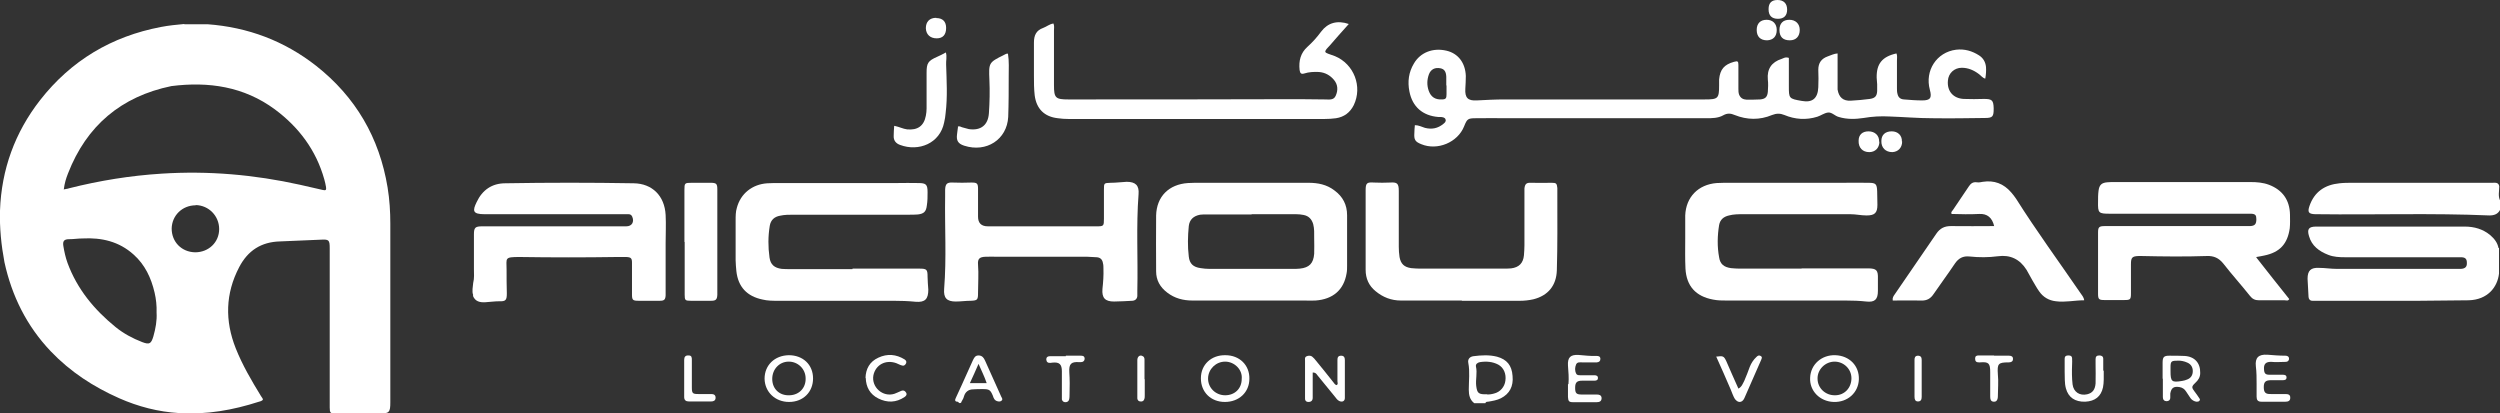 <?xml version="1.0" encoding="UTF-8"?>
<svg id="Calque_2" data-name="Calque 2" xmlns="http://www.w3.org/2000/svg" viewBox="0 0 101.07 16.71">
  <rect x="0" y="0" width="101.07" height="16.71" fill="#333333" stroke="none"/>
  <defs>
    <style>
      .cls-1 {
        fill: #fff;
        stroke-width: 0px;
      }
    </style>
  </defs>
  <g id="Calque_1-2" data-name="Calque 1">
    <path class="cls-1" d="m101.07,8.49c-.09.17-.24.22-.43.22-2.32-.1-4.64-.02-6.96-.05-.03,0-.06,0-.08,0-.27-.01-.32-.08-.23-.34.2-.57.62-.85,1.21-.91.18-.02.36-.02.55-.02,1.56,0,3.11,0,4.67,0,.32,0,.64,0,.96,0,.11,0,.25-.03.28.14,0,.2-.06.4.04.59v.38Z"/>
    <path class="cls-1" d="m59.6,16.3c-.18-.14-.22-.33-.22-.55,0-.36.05-.72-.02-1.08-.03-.15.06-.25.21-.27.32-.04.63-.06.95.02.4.11.6.35.63.78.04.42-.12.72-.47.9-.16.08-.34.11-.52.14-.04,0-.09,0-.11.06h-.44Zm.53-.35c.06,0,.17-.01.27-.04.25-.06.43-.27.46-.52.04-.28-.07-.53-.29-.65-.23-.12-.48-.14-.74-.1-.1.02-.18.08-.16.18.06.26-.02.52.01.78.04.3.09.35.45.34"/>
    <path class="cls-1" d="m38.78,16.3s-.04-.06-.07-.06c-.11,0-.11-.07-.07-.15.08-.17.15-.33.23-.5.15-.34.31-.68.46-1.02.05-.1.09-.2.23-.2.14,0,.21.09.26.2.22.49.44.98.66,1.47.02.04.07.1.02.15-.05.05-.11.05-.18.03-.11-.03-.15-.12-.18-.22-.1-.24-.15-.27-.41-.27-.13,0-.26,0-.38.01-.2,0-.33.11-.38.29-.02.1-.09.17-.12.26h-.05Zm.78-1.59c-.12.28-.23.52-.35.78h.68c-.09-.27-.21-.5-.33-.78"/>
    <path class="cls-1" d="m7.45.98h.94c1.63.12,3.1.67,4.39,1.68,1.6,1.26,2.56,2.91,2.89,4.92.08.49.11.98.11,1.47,0,2.4,0,4.81,0,7.21,0,.41-.04.46-.45.46-.59,0-1.17,0-1.76,0-.21,0-.24-.03-.24-.24,0-.46,0-.92,0-1.38,0-1.69,0-3.37,0-5.06,0-.34-.03-.37-.37-.35-.55.02-1.09.05-1.64.07-.76.02-1.3.37-1.65,1.04-.56,1.07-.58,2.17-.14,3.28.27.68.64,1.31,1.02,1.93.02.03.04.06.06.09.04.05.01.08-.03.1-.03.02-.07.03-.11.04-1.05.34-2.12.53-3.23.46-.84-.05-1.65-.26-2.42-.6-1.04-.46-1.98-1.07-2.77-1.9-.97-1.02-1.57-2.23-1.87-3.6C.05,9.91-.02,9.21,0,8.51c.06-1.66.6-3.15,1.62-4.46,1.25-1.6,2.89-2.58,4.89-2.96.31-.06.62-.09.94-.12M2.57,7.66s.07-.01.1-.02c.04,0,.09-.02.13-.03,1.23-.31,2.47-.51,3.74-.59,1.88-.12,3.74.04,5.59.45.31.07.61.14.92.21.12.03.15,0,.13-.12-.02-.11-.04-.21-.07-.31-.33-1.18-1.03-2.11-2-2.83-1.25-.92-2.67-1.13-4.18-.94-2.03.42-3.43,1.6-4.18,3.53-.08.2-.14.4-.17.64m3.75,4.99c.01-.28-.02-.55-.08-.81-.14-.6-.39-1.13-.85-1.54-.59-.53-1.29-.69-2.06-.65-.18,0-.36.03-.55.03-.2,0-.26.08-.23.27.04.24.09.47.17.69.39,1.06,1.08,1.89,1.94,2.59.32.26.69.46,1.08.61.29.11.36.07.45-.23.09-.32.15-.64.13-.96m1.58-4.34c-.54,0-.96.41-.97.94,0,.54.4.95.95.96.54,0,.97-.4.97-.94,0-.53-.42-.96-.95-.97"/>
    <path class="cls-1" d="m72.32,2.34c0,.38,0,.76,0,1.14,0,.5,0,.51.52.6.43.08.65-.1.67-.55.01-.24.01-.47,0-.71,0-.28.13-.45.38-.54.12-.04.25-.11.4-.12,0,.41,0,.81,0,1.21,0,.08,0,.16,0,.25.05.31.22.47.54.45.25-.01.51-.04.76-.07.21-.03.29-.11.3-.32,0-.09,0-.18,0-.27,0-.09-.02-.18-.02-.27-.01-.56.22-.85.8-.98.04.09.02.19.02.29,0,.37,0,.75,0,1.12,0,.07,0,.15.02.22.03.14.11.22.26.23.24.02.49.04.74.04.33,0,.4-.1.31-.43-.21-.77.27-1.52,1.06-1.62.34-.04.65.05.93.23.17.11.26.27.28.47.01.15,0,.31-.03.47-.11-.03-.17-.12-.25-.18-.21-.16-.44-.26-.7-.26-.3,0-.54.22-.56.52-.04.43.22.72.64.74.27.01.55.01.82,0,.32,0,.38.05.39.37v.03c0,.31-.04.37-.35.37-.71.01-1.42.02-2.13.01-.57,0-1.15-.05-1.72-.07-.36-.02-.71,0-1.06.06-.33.05-.67.06-1-.04-.16-.04-.28-.2-.44-.18-.15.02-.28.12-.43.17-.45.14-.9.11-1.33-.07-.17-.07-.32-.07-.5,0-.5.21-1.01.2-1.51,0-.16-.07-.3-.08-.46.01-.21.12-.46.12-.69.12-1.47,0-2.95,0-4.42,0-1.21,0-2.42,0-3.63,0-.42,0-.84-.01-1.26,0-.33,0-.36.03-.48.33-.26.65-1.08.99-1.73.72-.25-.1-.3-.18-.28-.46,0-.1.01-.2.02-.31.15,0,.28.07.41.11.28.07.52.02.74-.16.06-.05.12-.1.09-.18-.02-.08-.11-.09-.18-.1-.03,0-.07,0-.11,0-.63-.05-1.05-.41-1.17-1.03-.08-.4-.03-.78.18-1.13.26-.45.77-.65,1.32-.52.47.11.76.49.78,1.02,0,.17-.01.35-.02.52-.02.36.1.49.46.47.38-.02.76-.04,1.15-.04,2.69,0,5.39,0,8.08,0,.53,0,.57-.04.57-.57,0-.08,0-.16,0-.24.04-.41.21-.6.6-.71.15-.04.18-.03.18.13,0,.32,0,.64,0,.96,0,.08,0,.16.03.24.06.14.16.19.3.2.18,0,.36,0,.55-.01.21-.02.29-.1.31-.31.01-.16.02-.33,0-.49-.04-.43.15-.71.56-.84.07-.02.13-.08.25-.05m-13.81,1.12h0c0-.12,0-.24,0-.35-.01-.22-.09-.31-.24-.34-.22-.04-.38.04-.46.24-.08.22-.09.44-.01.67.09.25.26.36.52.35.17,0,.2-.04.2-.21,0-.12,0-.24,0-.35"/>
    <path class="cls-1" d="m91.22,10.41c.46.58.89,1.14,1.33,1.68-.05.09-.12.05-.18.05-.35,0-.69,0-1.04,0-.16,0-.27-.05-.37-.18-.35-.44-.73-.86-1.08-1.31-.18-.22-.38-.31-.66-.3-.88.03-1.76.02-2.65,0-.04,0-.07,0-.11,0-.26.01-.31.06-.31.33,0,.39,0,.78,0,1.17,0,.26-.02.28-.28.28s-.53,0-.79,0c-.22,0-.26-.03-.26-.25,0-.83,0-1.66,0-2.48,0-.22.04-.26.28-.26.38,0,.76,0,1.15,0,1.48,0,2.97,0,4.45,0,.09,0,.18,0,.27,0,.19-.01.25-.08.25-.28,0-.16-.04-.21-.21-.22-.06,0-.13,0-.19,0-1.84,0-3.68,0-5.51,0-.47,0-.5-.02-.49-.49,0-.14,0-.29.02-.44.03-.23.12-.32.35-.34.1-.01.2-.01.3-.01,1.83,0,3.66,0,5.49,0,.26,0,.51.02.75.11.55.21.84.62.85,1.21,0,.18.01.36-.01.55-.09.63-.4.97-1.03,1.1-.1.02-.19.04-.32.06"/>
    <path class="cls-1" d="m19.13,11.93c-.06-.16-.01-.33,0-.49.05-.19.03-.38.03-.57,0-.46,0-.93,0-1.39,0-.28.05-.33.34-.33,1.87,0,3.75,0,5.63,0,.06,0,.13,0,.19,0,.23,0,.33-.18.24-.39-.03-.07-.08-.1-.15-.1-.06,0-.13,0-.19,0-1.88,0-3.75,0-5.63,0-.49,0-.49-.14-.32-.49.23-.49.62-.76,1.16-.76,1.73-.03,3.46-.03,5.19,0,.75.01,1.25.51,1.29,1.28.02.38,0,.76,0,1.15,0,.64,0,1.27,0,1.91,0,.06,0,.13,0,.19-.01.18-.06.22-.24.22-.28,0-.56,0-.85,0-.24,0-.27-.03-.27-.26,0-.39,0-.78,0-1.17,0-.04,0-.07,0-.11,0-.18-.04-.22-.23-.23-.13,0-.25,0-.38,0-1.31.02-2.62.02-3.93,0-.63,0-.53.04-.53.51,0,.32,0,.64.01.96,0,.27-.04.33-.31.32-.19,0-.38.03-.57.04-.21.01-.4-.03-.49-.26"/>
    <path class="cls-1" d="m50.61,7.39c.76,0,1.53,0,2.29,0,.38,0,.74.07,1.05.31.34.25.51.58.51,1,0,.68,0,1.36,0,2.05,0,.1,0,.2-.02.3-.11.67-.55,1.05-1.26,1.1-.15.01-.29,0-.44,0-1.51,0-3.02,0-4.53,0-.38,0-.72-.09-1.02-.32-.29-.22-.45-.5-.45-.86,0-.75-.01-1.51,0-2.26.02-.77.52-1.26,1.29-1.31.16-.01.33-.01.49-.01.69,0,1.38,0,2.08,0m0,1.28c-.61,0-1.22,0-1.83,0-.08,0-.17,0-.25.01-.27.05-.43.2-.46.46-.04.41-.05.82,0,1.23.03.29.18.43.48.47.12.02.24.03.35.03,1.13,0,2.26,0,3.39,0,.09,0,.18,0,.27-.01.38-.04.55-.21.58-.6.01-.21,0-.42,0-.63,0-.19.01-.38-.04-.57-.06-.2-.18-.33-.39-.37-.1-.02-.2-.03-.3-.03-.6,0-1.2,0-1.8,0"/>
    <path class="cls-1" d="m34.47,10.86h2.71c.29,0,.32.04.32.33,0,.17.02.34.03.52,0,.38-.13.52-.51.49-.3-.03-.6-.04-.9-.04-1.56,0-3.12,0-4.67,0-.21,0-.42,0-.62-.05-.63-.13-.99-.51-1.06-1.15-.02-.14-.02-.29-.03-.44,0-.54,0-1.07,0-1.61,0-.17,0-.35.05-.51.15-.57.62-.95,1.23-.99.16-.01.33-.01.49-.01,1.58,0,3.17,0,4.75,0,.29,0,.58-.01.87,0,.31,0,.37.06.37.37,0,.18,0,.36-.03.54-.03.25-.12.33-.36.36-.12.01-.24.01-.36.01-1.56,0-3.11,0-4.67,0-.18,0-.36,0-.54.04-.23.04-.38.17-.42.41-.07.43-.07.85-.01,1.28.04.29.2.42.49.46.12.01.24.01.35.01.84,0,1.67,0,2.51,0h0Z"/>
    <path class="cls-1" d="m72.85,10.85h2.51c.05,0,.11,0,.16,0,.35,0,.41.08.4.42,0,.16,0,.33,0,.49,0,.34-.12.47-.47.43-.27-.03-.54-.04-.82-.04-1.6,0-3.2,0-4.81,0-.19,0-.38,0-.57-.04-.69-.13-1.07-.54-1.11-1.25-.02-.4-.01-.8-.01-1.2,0-.32,0-.64,0-.95.03-.75.53-1.25,1.27-1.31.17-.01.35-.01.52-.01,1.51,0,3.02,0,4.53,0,.36,0,.73-.01,1.09,0,.3,0,.34.05.35.35,0,.18.01.36.01.54,0,.33-.11.43-.44.43-.22,0-.43-.05-.65-.05-1.45,0-2.89,0-4.34,0-.19,0-.38,0-.57.05-.22.05-.36.17-.4.39-.07.43-.08.87,0,1.3.04.28.2.4.48.44.12.01.24.02.35.02.83,0,1.66,0,2.49,0h0Z"/>
    <path class="cls-1" d="m42.12,9.15c.74,0,1.47,0,2.21,0,.29,0,.3-.01.3-.31,0-.39,0-.78,0-1.17,0-.27,0-.27.27-.28.22,0,.44-.03.65-.04.36,0,.51.15.48.5-.1,1.3-.02,2.6-.05,3.9,0,.07,0,.15,0,.22-.01.11-.08.18-.2.19-.25.01-.49.03-.74.03-.36,0-.5-.14-.47-.51.03-.27.05-.54.04-.82,0-.07,0-.15-.02-.22-.02-.14-.1-.23-.25-.24-.13,0-.25-.02-.38-.02-1.21,0-2.42,0-3.63,0-.16,0-.33-.01-.49,0-.24.01-.32.08-.3.32.03.38,0,.76,0,1.14,0,.28-.02.31-.3.32-.2,0-.4.03-.6.03-.36,0-.5-.14-.47-.51.1-1.25.02-2.49.04-3.74,0-.09,0-.18,0-.27.01-.23.07-.3.3-.29.26.01.51.01.76,0,.23,0,.27.03.27.26,0,.37,0,.75,0,1.12q0,.39.4.39h2.16"/>
    <path class="cls-1" d="m101.03,10.02v1.04c-.06.54-.45,1.06-1.23,1.08-.67.01-1.35.01-2.02.02-1.37,0-2.73,0-4.1,0-.06,0-.13,0-.19,0-.1,0-.15-.06-.16-.15-.01-.24-.03-.49-.04-.74,0-.33.13-.46.47-.44.24,0,.47.04.71.04,1.61,0,3.22,0,4.83,0,.06,0,.13,0,.19,0,.18-.01.25-.09.24-.25,0-.16-.07-.22-.24-.22-.25,0-.49,0-.74,0h-3.93c-.24,0-.48-.01-.7-.1-.36-.14-.66-.36-.77-.75-.09-.29-.01-.39.29-.39.59,0,1.18,0,1.77,0,1.41,0,2.82,0,4.23,0,.39,0,.74.1,1.04.35.16.14.29.3.33.52"/>
    <path class="cls-1" d="m59.1,12.15h-2.46c-.39,0-.73-.13-1.03-.38-.27-.22-.4-.51-.4-.86,0-.56,0-1.11,0-1.66,0-.52,0-1.04,0-1.56,0-.29.05-.33.34-.31.22.01.44.01.65,0,.29-.02.35.04.35.34,0,.18,0,.36,0,.54,0,.57,0,1.15,0,1.72,0,.14.01.27.03.41.05.28.19.41.47.45.12.01.24.02.35.02,1.12,0,2.24,0,3.36,0,.11,0,.22,0,.33-.01.32-.04.49-.21.52-.53.01-.14.02-.27.02-.41,0-.69,0-1.38,0-2.07,0-.07,0-.15,0-.22.02-.18.08-.24.26-.23.28.01.56,0,.85,0,.18,0,.2.03.22.21,0,.11,0,.22,0,.33,0,1,.01,2-.02,3-.02.61-.35,1.02-.95,1.17-.18.04-.36.06-.54.06-.78,0-1.56,0-2.35,0h0"/>
    <path class="cls-1" d="m54.52.98c-.27.3-.52.58-.76.86-.04.05-.09.09-.13.14-.08.11-.07.14.06.19.09.04.19.06.28.1.77.32,1.12,1.23.76,1.98-.15.3-.39.48-.72.53-.15.02-.31.03-.46.03-3.45,0-6.9,0-10.35,0-.15,0-.29-.01-.43-.03-.55-.06-.87-.38-.94-.93-.03-.26-.03-.53-.03-.79,0-.45,0-.89,0-1.34,0-.29.09-.49.37-.59.14-.05.26-.16.42-.18.04.1.02.19.02.28,0,.74,0,1.47,0,2.21,0,.52.06.58.58.58,2.9,0,5.79,0,8.69-.01.56,0,1.13,0,1.69.01.16,0,.35.04.43-.15.1-.22.09-.45-.07-.64-.16-.19-.36-.3-.61-.32-.2-.01-.4,0-.59.06-.13.04-.17-.01-.19-.14-.04-.37.04-.69.32-.94.2-.18.38-.38.55-.61.27-.36.65-.47,1.12-.31"/>
    <path class="cls-1" d="m76.52,12.15c-.02-.11.03-.18.08-.25.56-.82,1.12-1.63,1.68-2.45.15-.22.33-.31.59-.31.58.01,1.16,0,1.75,0-.08-.34-.28-.51-.61-.49-.37.02-.74.01-1.11,0-.04-.08.03-.12.06-.17.21-.32.43-.63.64-.95.08-.12.17-.18.32-.16.08.01.16,0,.24-.02.46-.07.84.07,1.15.43.07.08.14.17.2.26.82,1.3,1.73,2.54,2.6,3.81.05.08.13.15.15.29-.39,0-.76.09-1.14.04-.29-.03-.52-.17-.68-.4-.1-.14-.18-.29-.27-.44-.08-.14-.16-.29-.24-.43-.27-.43-.66-.62-1.16-.55-.38.05-.76.05-1.14.01-.27-.03-.45.07-.6.29-.28.42-.58.82-.86,1.23-.12.18-.27.27-.5.26-.38-.01-.76,0-1.14,0"/>
    <path class="cls-1" d="m27.67,9.78c0-.7,0-1.4,0-2.1,0-.28.01-.29.3-.29.25,0,.49,0,.74,0,.25,0,.29.03.29.27,0,.43,0,.86,0,1.28,0,.92,0,1.84,0,2.76,0,.07,0,.15,0,.22-.01.19-.06.24-.25.24-.27,0-.55,0-.82,0-.23,0-.25-.02-.25-.25,0-.53,0-1.06,0-1.58v-.55"/>
    <path class="cls-1" d="m38.72,5.12c.08-.04.13.02.19.03.09.02.17.05.26.07.48.07.78-.16.81-.65.03-.44.04-.89.02-1.33-.03-.71-.03-.71.59-1.02.05-.02.09-.06.16-.05.05.31.03.62.03.92,0,.54,0,1.09-.02,1.64-.05.91-.88,1.45-1.78,1.16-.25-.08-.32-.21-.29-.45.01-.11.03-.21.04-.31"/>
    <path class="cls-1" d="m36.17,5.09c.19.04.34.12.5.14.42.04.68-.13.76-.55.02-.1.03-.2.03-.3,0-.48,0-.96,0-1.44,0-.39.06-.48.42-.64.12-.05.23-.11.36-.18.05.18,0,.34.01.49.02.65.06,1.31-.02,1.96-.01.13-.03.25-.06.38-.17.85-1.03,1.19-1.78.91-.17-.06-.27-.18-.26-.37,0-.13.01-.25.02-.4"/>
    <path class="cls-1" d="m53.07,15.06v.8c0,.07,0,.15,0,.22,0,.11-.06.17-.17.17-.12,0-.15-.08-.14-.19,0-.18,0-.36,0-.55,0-.31,0-.62,0-.93,0-.06-.02-.13.05-.17.08-.04.16-.04.23,0,.06.05.12.11.17.18.24.29.47.58.7.87.03.04.06.09.12.11.08-.03.04-.11.04-.16,0-.28,0-.56,0-.85,0-.1.02-.18.15-.18.12,0,.15.08.15.18,0,.51,0,1.02,0,1.53,0,.13-.11.18-.23.12-.08-.04-.12-.11-.17-.17-.24-.29-.47-.58-.71-.87-.04-.05-.06-.11-.19-.11"/>
    <path class="cls-1" d="m87.43,15.32c0-.22,0-.44,0-.65,0-.24.05-.29.28-.29.2,0,.4,0,.6.01.41.02.65.28.64.69,0,.17-.08.29-.2.4-.16.15-.15.19-.02.36.06.08.12.16.17.24.03.04.06.08.02.12-.03.04-.08.04-.13.04-.09-.02-.17-.06-.23-.14-.06-.09-.12-.18-.18-.27-.06-.1-.15-.16-.26-.18-.24-.04-.34.03-.38.26,0,.05,0,.11,0,.16,0,.1-.06.15-.15.15s-.15-.06-.15-.16c0-.05,0-.11,0-.16v-.6h0m.63-.72c-.29,0-.32.02-.32.27,0,.05,0,.11,0,.16,0,.42.05.46.47.39.07-.01.14-.03.21-.06.15-.06.22-.18.22-.34s-.08-.28-.22-.34c-.13-.06-.26-.08-.36-.08"/>
    <path class="cls-1" d="m32.87,15.3c0,.55-.4.95-.97.95-.56,0-.98-.4-.99-.94,0-.55.41-.94.98-.95.57,0,.98.38.98.94m-.3,0c0-.39-.32-.69-.7-.68-.37.01-.65.31-.65.7,0,.4.29.68.7.66.39-.01.66-.3.65-.68"/>
    <path class="cls-1" d="m74.2,14.36c.57.02.97.43.95.98-.02.54-.46.93-1.02.91-.56-.02-.98-.45-.95-.98.02-.54.47-.93,1.02-.91m.65.93c0-.37-.31-.67-.68-.67-.38,0-.7.32-.69.69,0,.38.32.68.71.67.38,0,.66-.3.66-.69"/>
    <path class="cls-1" d="m48.55,15.29c0-.55.42-.94.99-.93.57,0,.98.4.97.95,0,.55-.42.94-.99.94-.57,0-.97-.4-.97-.95m1.65.02c.04-.37-.29-.7-.67-.7-.37,0-.68.3-.69.67-.01.38.3.69.69.69.39,0,.67-.27.67-.66"/>
    <path class="cls-1" d="m63.41,15.52c.02-.24,0-.49-.02-.74-.02-.33.1-.45.43-.43.24.02.49.05.73.04.08,0,.15.02.15.12,0,.09-.05.13-.14.14-.2,0-.4,0-.6,0-.09,0-.19-.02-.24.08-.05.12-.06.25,0,.37.03.07.1.07.16.07.15,0,.29,0,.44,0,.05,0,.09,0,.14,0,.08,0,.15.03.14.12,0,.08-.07.1-.14.1-.16,0-.33,0-.49,0-.22,0-.29.07-.29.29,0,.22.05.27.27.27.2,0,.4,0,.6,0,.1,0,.19.02.2.14,0,.13-.08.17-.2.17-.32,0-.64,0-.95,0-.17,0-.2-.04-.21-.21,0-.16,0-.33,0-.51"/>
    <path class="cls-1" d="m91.23,15.54c0-.25,0-.49-.03-.73-.04-.35.11-.49.46-.47.24.02.49.04.73.04.08,0,.15.03.15.12,0,.09-.06.13-.14.13-.19,0-.38.02-.57,0-.23-.01-.32.09-.3.31.01.16.06.21.22.21.18,0,.36,0,.54,0,.08,0,.15.02.15.11,0,.1-.08.11-.15.11-.15,0-.31,0-.46,0-.23,0-.31.06-.31.28,0,.22.07.29.3.28.19,0,.38,0,.57,0,.11,0,.21.02.2.16,0,.12-.09.15-.19.15-.33,0-.65,0-.98,0-.14,0-.19-.07-.19-.2,0-.16,0-.33,0-.49"/>
    <path class="cls-1" d="m85.05,14.99c0,.26.01.47-.03.67-.08.37-.32.56-.72.58-.41.01-.68-.17-.78-.54-.06-.22-.04-.45-.05-.68,0-.17,0-.35,0-.52,0-.09.05-.13.14-.13.08,0,.15.01.16.11,0,.09.01.18,0,.27-.01.26-.01.53.02.79.04.31.29.47.59.4.21-.05.32-.18.34-.44.01-.26,0-.53,0-.79,0-.06,0-.13,0-.19,0-.1.04-.15.15-.15.1,0,.16.04.16.14,0,.17,0,.35,0,.47"/>
    <path class="cls-1" d="m34.99,15.29c.01-.38.17-.67.52-.83.36-.17.72-.14,1.06.07.06.04.09.09.06.16-.03.06-.08.11-.15.09-.09-.02-.17-.07-.25-.1-.43-.15-.83.07-.92.49-.09.48.38.9.85.75.09-.03.18-.08.28-.12.08-.03.14-.01.19.07.05.08,0,.14-.06.18-.34.23-.7.24-1.06.06-.34-.17-.5-.46-.51-.84"/>
    <path class="cls-1" d="m69.37,14.42c.29-.04.32-.03.42.18.08.18.16.37.24.55.08.18.16.36.25.56.14-.07.18-.21.24-.32.08-.18.15-.37.22-.56.06-.15.15-.29.27-.4.05-.05.1-.08.17-.04.08.05.04.1.02.16-.23.52-.45,1.03-.68,1.55-.09.2-.28.2-.4,0-.06-.11-.1-.23-.15-.35-.19-.44-.38-.88-.59-1.34"/>
    <path class="cls-1" d="m80.62,14.38c.2,0,.4,0,.6,0,.09,0,.17.03.16.14,0,.09-.07.13-.17.13-.43,0-.47.05-.44.49.03.29,0,.58,0,.87,0,.16-.06.24-.17.23-.13-.01-.14-.11-.14-.22,0-.33,0-.65,0-.98,0-.35-.06-.42-.41-.39-.02,0-.04,0-.05,0-.1,0-.15-.04-.15-.15,0-.1.05-.13.14-.13.02,0,.04,0,.05,0h.57Z"/>
    <path class="cls-1" d="m27.97,15.14v.52c0,.24.03.27.26.27.17,0,.34,0,.52,0,.1,0,.18.03.18.15,0,.12-.09.15-.18.15-.3,0-.6,0-.9,0-.12,0-.19-.05-.19-.18,0-.5,0-1,0-1.5,0-.12.05-.19.18-.18.13,0,.13.09.13.19,0,.19,0,.38,0,.57h0Z"/>
    <path class="cls-1" d="m43.09,14.38c.2,0,.4,0,.6,0,.08,0,.15.01.16.11,0,.1-.06.15-.15.15-.03,0-.05,0-.08,0-.31-.02-.41.07-.39.4.02.3.02.6.01.9,0,.07,0,.15-.02.22-.02.07-.08.1-.15.1-.07,0-.12-.04-.14-.11,0-.06,0-.13,0-.19,0-.32,0-.64,0-.95,0-.28-.1-.38-.38-.35-.03,0-.05.01-.08.01-.1.01-.16-.03-.17-.13,0-.11.06-.14.16-.14,0,0,.02,0,.03,0h.6"/>
    <path class="cls-1" d="m76.9,5.72c0,.25-.16.42-.4.43-.27,0-.45-.18-.44-.45,0-.25.16-.39.42-.39.25,0,.42.17.41.41"/>
    <path class="cls-1" d="m75.98,5.73c0,.25-.17.42-.41.42-.27,0-.44-.18-.43-.46,0-.24.15-.38.4-.38.26,0,.44.17.43.42"/>
    <path class="cls-1" d="m37.85.73c.26,0,.4.14.4.4,0,.27-.13.42-.38.42-.26,0-.43-.15-.44-.41,0-.26.15-.42.42-.42"/>
    <path class="cls-1" d="m71.42.8c.25,0,.41.16.41.41,0,.26-.14.41-.39.42-.27,0-.42-.15-.42-.42,0-.26.15-.41.4-.41"/>
    <path class="cls-1" d="m71.94,1.21c0-.26.14-.41.4-.41.25,0,.42.16.42.41,0,.26-.15.42-.4.42-.28,0-.42-.14-.42-.42"/>
    <path class="cls-1" d="m71.5.37c0-.25.12-.37.36-.37.25,0,.39.14.39.39,0,.24-.13.37-.37.37-.25,0-.38-.13-.38-.38"/>
    <path class="cls-1" d="m46.28,15.33c0,.22,0,.44,0,.65,0,.06,0,.11-.02.16-.02.07-.08.1-.15.09-.07,0-.12-.04-.13-.12,0-.03,0-.05,0-.08,0-.49,0-.98,0-1.47,0-.15.11-.23.22-.16.08.04.07.12.07.19,0,.25,0,.49,0,.74"/>
    <path class="cls-1" d="m77.4,15.29c0-.25,0-.49,0-.74,0-.09.02-.16.13-.17.12,0,.16.06.16.17,0,.5,0,1,0,1.5,0,.11-.04.18-.15.18s-.14-.08-.14-.19c0-.25,0-.51,0-.76"/>
  </g>
</svg>